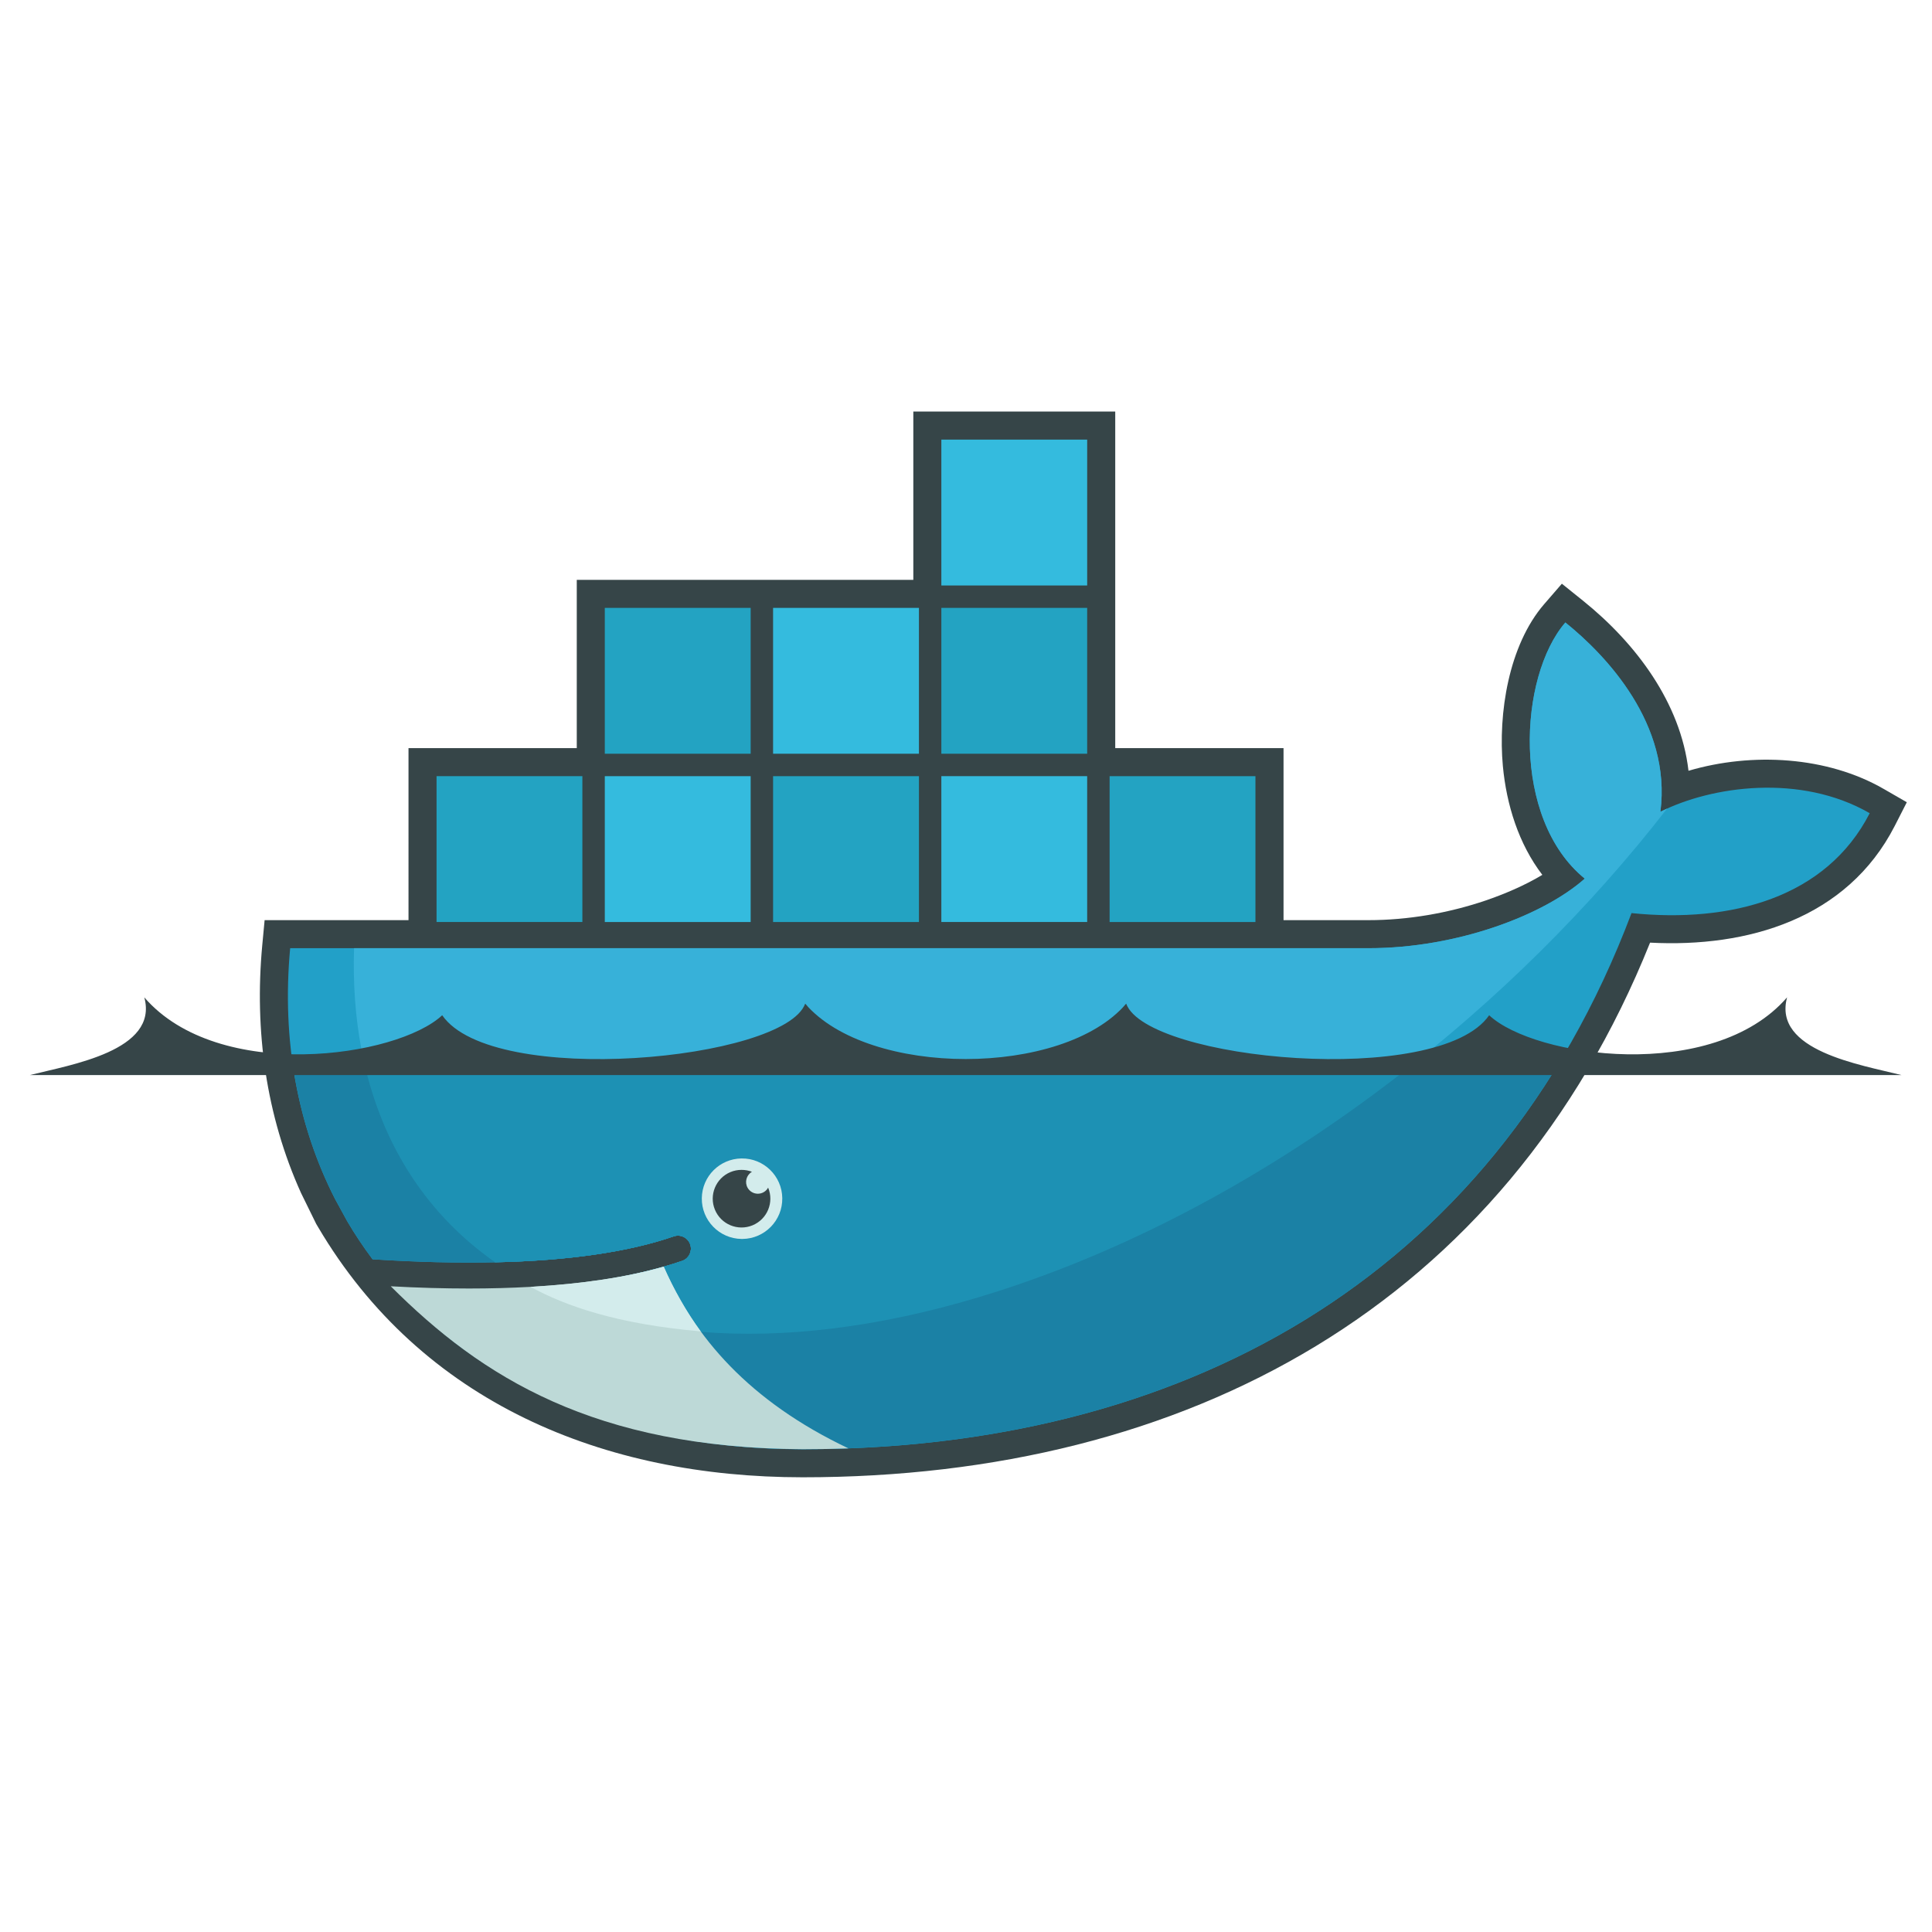 <?xml version="1.0" encoding="utf-8"?>
<!-- Generator: Adobe Illustrator 16.0.0, SVG Export Plug-In . SVG Version: 6.00 Build 0)  -->
<!DOCTYPE svg PUBLIC "-//W3C//DTD SVG 1.1//EN" "http://www.w3.org/Graphics/SVG/1.1/DTD/svg11.dtd">
<svg version="1.1" id="Capa_1" xmlns="http://www.w3.org/2000/svg" xmlns:xlink="http://www.w3.org/1999/xlink" x="0px" y="0px"
	 width="192px" height="192px" viewBox="0 0 192 192" enable-background="new 0 0 192 192" xml:space="preserve">
<g>
	<path fill="#364548" d="M110.831,74.347h16.725v17.096h8.451c3.906,0,7.923-0.695,11.621-1.948c1.815-0.62,3.855-1.473,5.647-2.552
		c-2.358-3.083-3.563-6.975-3.922-10.81c-0.482-5.219,0.572-12.008,4.104-16.093l1.759-2.031l2.093,1.682
		c5.272,4.237,9.71,10.157,10.492,16.908c6.351-1.87,13.806-1.425,19.399,1.804l2.297,1.324l-1.205,2.361
		c-4.735,9.235-14.629,12.098-24.31,11.591c-14.474,36.063-45.996,53.132-84.213,53.132c-19.747,0-37.862-7.38-48.177-24.896
		l-0.169-0.286l-1.503-3.061c-3.486-7.708-4.644-16.158-3.86-24.601l0.237-2.525h14.3V74.347h16.722V57.625h33.446V40.901h20.066
		V74.347"/>
	<path fill="#22A0C8" d="M165.009,80.671c1.121-8.713-5.399-15.557-9.446-18.811c-4.657,5.392-5.383,19.511,1.929,25.457
		c-4.082,3.626-12.679,6.913-21.484,6.913H28.837c-0.855,9.19,0.758,17.652,4.443,24.893l1.218,2.23
		c0.772,1.312,1.614,2.576,2.526,3.793c4.407,0.283,8.468,0.382,12.185,0.298h0.001c7.305-0.16,13.264-1.022,17.78-2.587
		c0.68-0.213,1.402,0.166,1.613,0.847c0.201,0.649-0.136,1.341-0.769,1.586c-0.601,0.209-1.227,0.402-1.875,0.588h-0.001
		c-3.556,1.017-7.37,1.699-12.29,2.003c0.291,0.003-0.305,0.045-0.305,0.045c-0.169,0.009-0.38,0.033-0.546,0.042
		c-1.939,0.11-4.028,0.131-6.166,0.131c-2.338,0-4.639-0.041-7.212-0.173l-0.065,0.042c8.929,10.037,22.891,16.055,40.393,16.055
		c37.04,0,68.458-16.419,82.372-53.281c9.866,1.013,19.353-1.503,23.671-9.927C178.938,76.852,170.096,78.113,165.009,80.671"/>
	<path fill="#37B1D9" d="M165.009,80.671c1.121-8.713-5.399-15.557-9.446-18.811c-4.657,5.392-5.383,19.511,1.929,25.457
		c-4.082,3.626-12.679,6.913-21.484,6.913H35.184c-0.438,14.074,4.786,24.756,14.026,31.214h0.001
		c7.305-0.16,13.264-1.022,17.78-2.587c0.68-0.213,1.402,0.166,1.613,0.847c0.201,0.649-0.136,1.341-0.769,1.586
		c-0.601,0.209-1.227,0.402-1.875,0.588h-0.001c-3.556,1.017-7.698,1.786-12.618,2.09l-0.121-0.113
		c12.606,6.468,30.884,6.443,51.84-1.607c23.497-9.026,45.36-26.223,60.616-45.895C165.45,80.457,165.223,80.564,165.009,80.671"/>
	<path fill="#1B81A5" d="M29.039,105.395c0.666,4.926,2.105,9.533,4.242,13.729l1.218,2.23c0.772,1.312,1.614,2.576,2.526,3.793
		c4.407,0.283,8.47,0.382,12.187,0.298c7.305-0.16,13.264-1.022,17.78-2.587c0.68-0.213,1.402,0.166,1.613,0.847
		c0.201,0.649-0.136,1.341-0.769,1.586c-0.601,0.209-1.227,0.402-1.875,0.588h-0.001c-3.556,1.017-7.676,1.741-12.596,2.048
		c-0.169,0.009-0.465,0.012-0.635,0.021c-1.934,0.11-4.004,0.173-6.142,0.173c-2.337,0-4.726-0.042-7.298-0.177
		c8.929,10.037,22.977,16.079,40.479,16.079c31.708,0,59.297-12.035,75.31-38.628H29.039"/>
	<path fill="#1D91B4" d="M36.148,105.395c1.896,8.645,6.452,15.428,13.063,20.05c7.305-0.16,13.264-1.022,17.78-2.587
		c0.68-0.213,1.402,0.166,1.613,0.847c0.201,0.649-0.136,1.341-0.769,1.586c-0.601,0.209-1.227,0.402-1.875,0.588h-0.001
		c-3.556,1.017-7.761,1.741-12.685,2.048c12.604,6.462,30.832,6.369,51.786-1.679c12.676-4.869,24.875-12.118,35.822-20.853H36.148"
		/>
	<path fill="#23A3C2" d="M43.384,77.135h14.492V91.63H43.384V77.135z M44.59,78.343h1.145v12.077H44.59V78.343z M46.74,78.343h1.191
		v12.077h-1.19V78.343H46.74z M48.936,78.343h1.19v12.077h-1.19V78.343z M51.134,78.343h1.188v12.077h-1.188V78.343z M53.328,78.343
		h1.19v12.077h-1.19V78.343L53.328,78.343z M55.524,78.343h1.145v12.077h-1.145V78.343z M60.104,60.413H74.6v14.492H60.104V60.413
		L60.104,60.413z M61.314,61.62h1.142v12.077h-1.142V61.62z M63.464,61.62h1.188v12.077h-1.188V61.62L63.464,61.62z M65.66,61.62
		h1.187v12.077H65.66V61.62z M67.854,61.62h1.19v12.077h-1.19V61.62z M70.051,61.62h1.19v12.077h-1.19V61.62z M72.247,61.62h1.146
		v12.077h-1.146V61.62z"/>
	<path fill="#34BBDE" d="M60.104,77.135H74.6V91.63H60.104V77.135L60.104,77.135z M61.314,78.343h1.142v12.077h-1.142V78.343z
		 M63.464,78.343h1.188v12.077h-1.188V78.343L63.464,78.343z M65.66,78.343h1.187v12.077H65.66V78.343z M67.854,78.343h1.19v12.077
		h-1.19V78.343z M70.051,78.343h1.19v12.077h-1.19V78.343z M72.247,78.343h1.146v12.077h-1.146V78.343z"/>
	<path fill="#23A3C2" d="M76.828,77.135h14.495V91.63H76.828V77.135z M78.036,78.343h1.142v12.077h-1.142V78.343z M80.185,78.343
		h1.19v12.077h-1.19V78.343z M82.382,78.343h1.189v12.077h-1.189V78.343z M84.579,78.343h1.188v12.077h-1.188V78.343z
		 M86.775,78.343h1.19v12.077h-1.19V78.343z M88.97,78.343h1.144v12.077H88.97V78.343z"/>
	<path fill="#34BBDE" d="M76.828,60.413h14.495v14.492H76.828V60.413z M78.036,61.62h1.142v12.077h-1.142V61.62z M80.185,61.62h1.19
		v12.077h-1.19V61.62z M82.382,61.62h1.189v12.077h-1.189V61.62z M84.579,61.62h1.188v12.077h-1.188V61.62z M86.775,61.62h1.19
		v12.077h-1.19V61.62z M88.97,61.62h1.144v12.077H88.97V61.62z M93.55,77.135h14.492V91.63H93.55V77.135z M94.759,78.343h1.144
		v12.077h-1.144V78.343z M96.909,78.343H98.1v12.077h-1.191V78.343z M99.105,78.343h1.189v12.077h-1.189V78.343z M101.3,78.343h1.19
		v12.077h-1.19V78.343z M103.498,78.343h1.187v12.077h-1.187V78.343z M105.692,78.343h1.146v12.077h-1.146V78.343z"/>
	<path fill="#23A3C2" d="M93.55,60.413h14.492v14.492H93.55V60.413z M94.759,61.62h1.144v12.077h-1.144V61.62z M96.909,61.62H98.1
		v12.077h-1.191V61.62z M99.105,61.62h1.189v12.077h-1.189V61.62z M101.3,61.62h1.19v12.077h-1.19V61.62z M103.498,61.62h1.187
		v12.077h-1.187V61.62z M105.692,61.62h1.146v12.077h-1.146V61.62z"/>
	<path fill="#34BBDE" d="M93.55,43.689h14.492v14.495H93.55V43.689z M94.759,44.895h1.144v12.08h-1.144V44.895L94.759,44.895z
		 M96.909,44.895H98.1v12.08h-1.191V44.895L96.909,44.895z M99.105,44.895h1.189v12.08h-1.189V44.895L99.105,44.895z M101.3,44.895
		h1.19v12.08h-1.19V44.895L101.3,44.895z M103.498,44.895h1.187v12.08h-1.187V44.895L103.498,44.895z M105.692,44.895h1.146v12.08
		h-1.146V44.895L105.692,44.895z"/>
	<path fill="#23A3C2" d="M110.272,77.135h14.492V91.63h-14.492V77.135z M111.478,78.343h1.148v12.077h-1.146V78.343H111.478z
		 M113.631,78.343h1.189v12.077h-1.189V78.343L113.631,78.343z M115.825,78.343h1.192v12.077h-1.192V78.343z M118.02,78.343h1.192
		v12.077h-1.192V78.343z M120.221,78.343h1.187v12.077h-1.187V78.343z M122.415,78.343h1.145v12.077h-1.145V78.343z"/>
	<path fill="#D3ECEC" d="M73.69,115.125c2.209-0.03,4.024,1.738,4.052,3.944c0.032,2.21-1.737,4.026-3.944,4.056
		c-0.037,0-0.073,0-0.108,0c-2.208-0.032-3.975-1.849-3.945-4.056C69.775,116.901,71.524,115.154,73.69,115.125"/>
	<path fill="#364548" d="M73.69,116.261c0.368,0,0.715,0.065,1.038,0.19c-0.558,0.326-0.749,1.041-0.425,1.599
		c0.209,0.36,0.594,0.581,1.009,0.581c0.442,0,0.827-0.241,1.025-0.607c0.607,1.463-0.085,3.137-1.546,3.744
		c-1.461,0.605-3.137-0.086-3.742-1.547s0.086-3.135,1.546-3.742C72.942,116.335,73.314,116.261,73.69,116.261 M2.971,106.838
		h185.995c-4.05-1.025-12.816-2.412-11.366-7.724c-7.367,8.522-25.127,5.981-29.608,1.78c-4.988,7.237-34.045,4.484-36.072-1.154
		c-6.256,7.342-25.646,7.342-31.902,0c-2.028,5.639-31.083,8.392-36.073,1.154c-4.483,4.201-22.24,6.742-29.604-1.777
		C15.784,104.426,7.021,105.812,2.971,106.838"/>
	<path fill="#BDD9D7" d="M84.319,143.939c-9.901-4.7-15.336-11.087-18.36-18.059c-3.678,1.049-8.099,1.717-13.236,2.006
		c-1.934,0.107-3.971,0.165-6.107,0.165c-2.464,0-5.059-0.072-7.783-0.222c9.082,9.077,20.251,16.067,40.936,16.192
		C81.297,144.022,82.812,143.993,84.319,143.939"/>
	<path fill="#D3ECEC" d="M69.638,132.312c-1.37-1.86-2.698-4.199-3.677-6.435c-3.677,1.052-8.101,1.72-13.238,2.009
		C56.252,129.805,61.299,131.578,69.638,132.312"/>
</g>
</svg>
